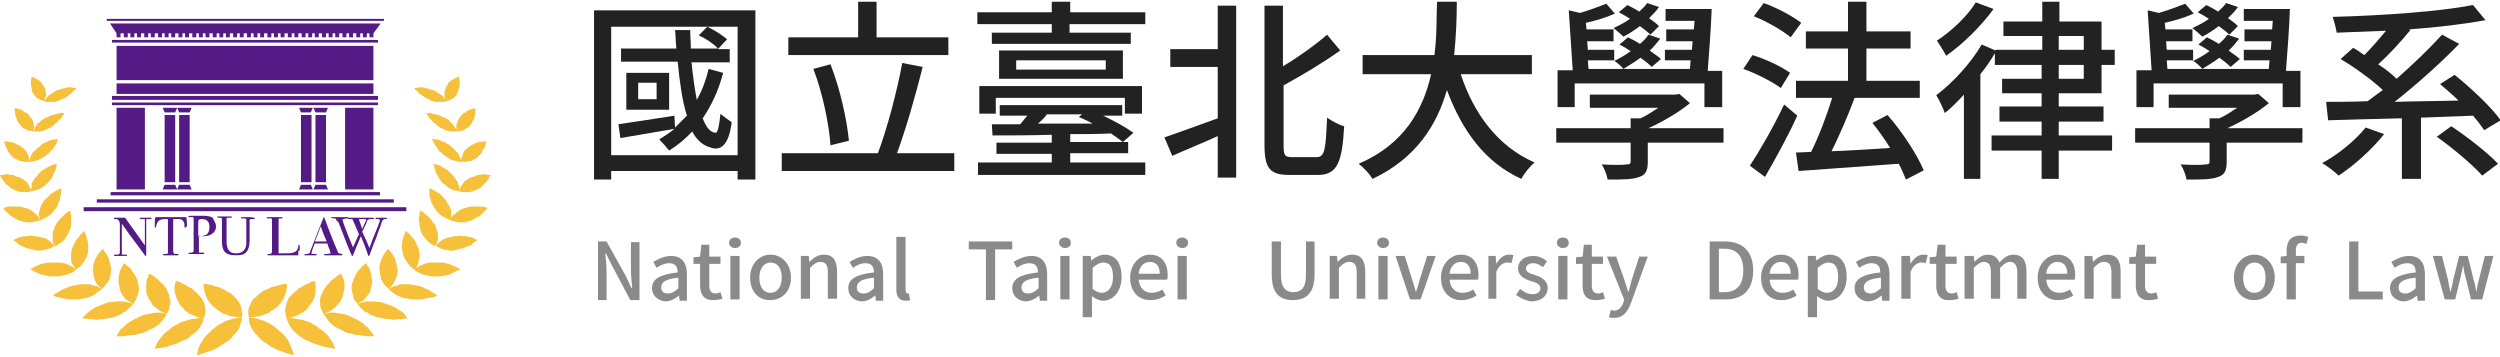 <svg width="350" height="50" viewBox="0 0 350 50" fill="none" xmlns="http://www.w3.org/2000/svg">
<g clip-path="url(#clip0_692_12884)">
<path d="M52.279 6.421H16.32V11.216H52.279V6.421Z" fill="#541A86"/>
<path d="M52.279 4.669H16.32L15.398 3.286H53.293L52.279 4.669Z" fill="#541A86"/>
<path d="M52.279 11.677H16.32V13.152H52.279V11.677Z" fill="#541A86"/>
<path d="M53.754 2.641H14.937V2.918H53.754V2.641Z" fill="#541A86"/>
<path d="M52.924 5.591H15.674V5.96H52.924V5.591Z" fill="#541A86"/>
<path d="M52.924 13.429H15.674V13.982H52.924V13.429Z" fill="#541A86"/>
<path d="M52.924 14.351H15.674V14.719H52.924V14.351Z" fill="#541A86"/>
<path d="M20.285 15.088H16.32V26.521H20.285V15.088Z" fill="#541A86"/>
<path d="M52.279 15.088H48.314V26.521H52.279V15.088Z" fill="#541A86"/>
<path d="M53.201 26.89H15.49V27.351H53.201V26.89Z" fill="#541A86"/>
<path d="M55.137 27.904H13.554V28.365H55.137V27.904Z" fill="#541A86"/>
<path d="M56.889 29.011H11.71V29.564H56.889V29.011Z" fill="#541A86"/>
<path d="M43.612 16.102H42.136V25.507H43.612V16.102Z" fill="#541A86"/>
<path d="M45.64 16.102H44.165V25.507H45.64V16.102Z" fill="#541A86"/>
<path d="M45.64 15.734H44.165L43.888 15.088H45.917L45.64 15.734Z" fill="#541A86"/>
<path d="M43.52 15.734H42.136L41.86 15.088H43.796L43.52 15.734Z" fill="#541A86"/>
<path d="M42.136 25.876H43.52L43.796 26.521H41.86L42.136 25.876Z" fill="#541A86"/>
<path d="M44.165 25.876H45.64L45.917 26.521H43.888L44.165 25.876Z" fill="#541A86"/>
<path d="M24.526 16.102H23.05V25.507H24.526V16.102Z" fill="#541A86"/>
<path d="M26.554 16.102H25.079V25.507H26.554V16.102Z" fill="#541A86"/>
<path d="M26.554 15.734H25.079L24.802 15.088H26.831L26.554 15.734Z" fill="#541A86"/>
<path d="M24.526 15.734H23.05L22.774 15.088H24.802L24.526 15.734Z" fill="#541A86"/>
<path d="M23.05 25.876H24.526L24.802 26.521H22.774L23.05 25.876Z" fill="#541A86"/>
<path d="M25.079 25.876H26.554L26.831 26.521H24.802L25.079 25.876Z" fill="#541A86"/>
<path d="M16.873 4.208H16.32V5.223H16.873V4.208Z" fill="#541A86"/>
<path d="M52.279 4.208H51.726V5.223H52.279V4.208Z" fill="#541A86"/>
<path d="M46.562 4.208H46.009V5.223H46.562V4.208Z" fill="#541A86"/>
<path d="M44.626 4.208H44.073V5.223H44.626V4.208Z" fill="#541A86"/>
<path d="M42.782 4.208H42.229V5.223H42.782V4.208Z" fill="#541A86"/>
<path d="M40.846 4.208H40.292V5.223H40.846V4.208Z" fill="#541A86"/>
<path d="M38.909 4.208H38.356V5.223H38.909V4.208Z" fill="#541A86"/>
<path d="M36.973 4.208H36.42V5.223H36.973V4.208Z" fill="#541A86"/>
<path d="M35.129 4.208H34.576V5.223H35.129V4.208Z" fill="#541A86"/>
<path d="M50.435 4.208H49.882V5.223H50.435V4.208Z" fill="#541A86"/>
<path d="M51.357 4.208H50.803V5.223H51.357V4.208Z" fill="#541A86"/>
<path d="M49.42 4.208H48.867V5.223H49.42V4.208Z" fill="#541A86"/>
<path d="M48.498 4.208H47.945V5.223H48.498V4.208Z" fill="#541A86"/>
<path d="M47.484 4.208H46.931V5.223H47.484V4.208Z" fill="#541A86"/>
<path d="M45.64 4.208H45.087V5.223H45.64V4.208Z" fill="#541A86"/>
<path d="M43.704 4.208H43.151V5.223H43.704V4.208Z" fill="#541A86"/>
<path d="M41.768 4.208H41.214V5.223H41.768V4.208Z" fill="#541A86"/>
<path d="M39.831 4.208H39.278V5.223H39.831V4.208Z" fill="#541A86"/>
<path d="M37.987 4.208H37.434V5.223H37.987V4.208Z" fill="#541A86"/>
<path d="M36.051 4.208H35.498V5.223H36.051V4.208Z" fill="#541A86"/>
<path d="M34.115 4.208H33.562V5.223H34.115V4.208Z" fill="#541A86"/>
<path d="M33.193 4.208H32.64V5.223H33.193V4.208Z" fill="#541A86"/>
<path d="M32.179 4.208H31.625V5.223H32.179V4.208Z" fill="#541A86"/>
<path d="M31.257 4.208H30.703V5.223H31.257V4.208Z" fill="#541A86"/>
<path d="M30.334 4.208H29.781V5.223H30.334V4.208Z" fill="#541A86"/>
<path d="M29.32 4.208H28.767V5.223H29.32V4.208Z" fill="#541A86"/>
<path d="M28.398 4.208H27.845V5.223H28.398V4.208Z" fill="#541A86"/>
<path d="M27.476 4.208H26.923V5.223H27.476V4.208Z" fill="#541A86"/>
<path d="M26.462 4.208H25.909V5.223H26.462V4.208Z" fill="#541A86"/>
<path d="M25.54 4.208H24.987V5.223H25.54V4.208Z" fill="#541A86"/>
<path d="M24.526 4.208H23.973V5.223H24.526V4.208Z" fill="#541A86"/>
<path d="M23.604 4.208H23.05V5.223H23.604V4.208Z" fill="#541A86"/>
<path d="M22.682 4.208H22.129V5.223H22.682V4.208Z" fill="#541A86"/>
<path d="M21.668 4.208H21.114V5.223H21.668V4.208Z" fill="#541A86"/>
<path d="M20.746 4.208H20.192V5.223H20.746V4.208Z" fill="#541A86"/>
<path d="M19.731 4.208H19.178V5.223H19.731V4.208Z" fill="#541A86"/>
<path d="M18.809 4.208H18.256V5.223H18.809V4.208Z" fill="#541A86"/>
<path d="M17.887 4.208H17.334V5.223H17.887V4.208Z" fill="#541A86"/>
<path d="M21.206 30.578C21.206 30.67 21.114 30.67 21.022 30.67H20.838H20.653C20.561 30.67 20.469 30.67 20.469 30.67C20.469 30.67 20.469 30.763 20.469 30.947V35.281C20.469 35.557 20.469 35.742 20.469 35.742C20.469 35.742 20.469 35.834 20.377 35.834C20.377 35.834 20.284 35.834 20.284 35.742L19.27 34.358C18.625 33.529 17.887 32.514 17.057 31.316V35.557C17.057 35.649 17.057 35.649 17.15 35.649C17.242 35.649 17.426 35.649 17.703 35.649C17.795 35.649 17.795 35.649 17.795 35.742C17.795 35.834 17.703 35.834 17.611 35.834C17.518 35.834 17.426 35.834 17.15 35.834C17.057 35.834 16.965 35.834 16.873 35.834C16.873 35.834 16.873 35.834 16.689 35.834C16.596 35.834 16.412 35.834 16.227 35.834H16.135C16.043 35.834 15.951 35.834 15.951 35.742C15.951 35.649 16.043 35.649 16.135 35.649C16.412 35.649 16.689 35.649 16.689 35.557C16.781 35.557 16.781 35.373 16.781 35.188V31.5C16.781 31.131 16.689 30.855 16.504 30.763C16.504 30.67 16.32 30.67 16.135 30.67C15.951 30.67 15.951 30.67 15.951 30.578C15.951 30.578 15.951 30.486 16.043 30.486C16.135 30.486 16.32 30.486 16.504 30.486C16.689 30.486 16.781 30.486 16.781 30.486C16.781 30.486 16.873 30.486 16.965 30.486C17.15 30.486 17.334 30.486 17.518 30.486L20.284 34.358V31.039C20.284 30.855 20.284 30.763 20.284 30.763C20.284 30.763 20.284 30.67 20.192 30.67C20.192 30.67 20.008 30.67 19.823 30.67C19.639 30.67 19.547 30.67 19.547 30.578C19.547 30.486 19.639 30.486 19.731 30.486H20.008C20.1 30.486 20.192 30.486 20.284 30.486C20.377 30.486 20.377 30.486 20.469 30.486C20.469 30.486 20.561 30.486 20.653 30.486C20.745 30.486 20.838 30.486 20.93 30.486H21.206C21.206 30.486 21.206 30.486 21.206 30.578Z" fill="#541A86"/>
<path d="M26.001 31.777C26.001 31.869 26.001 31.869 25.909 31.869C25.817 31.869 25.817 31.777 25.817 31.685C25.817 31.593 25.817 31.5 25.817 31.408C25.817 31.224 25.724 31.039 25.632 30.947C25.54 30.763 25.356 30.67 25.079 30.67C24.895 30.67 24.802 30.67 24.71 30.67C24.433 30.67 24.341 30.67 24.249 30.67V35.188C24.249 35.373 24.341 35.465 24.433 35.557C24.526 35.557 24.618 35.557 24.895 35.557C24.987 35.557 24.987 35.557 24.987 35.649C24.987 35.649 24.987 35.742 24.895 35.742C24.802 35.742 24.802 35.742 24.802 35.742C24.433 35.742 24.249 35.742 24.065 35.742C23.88 35.742 23.696 35.742 23.604 35.742C23.419 35.742 23.235 35.742 22.958 35.742C22.866 35.742 22.774 35.742 22.774 35.649C22.774 35.649 22.866 35.557 23.143 35.557C23.327 35.557 23.419 35.557 23.512 35.465C23.512 35.465 23.512 35.281 23.512 35.188V30.67C22.958 30.67 22.682 30.67 22.497 30.763C22.128 30.855 21.944 31.224 21.852 31.685C21.852 31.869 21.76 31.869 21.76 31.869C21.668 31.869 21.668 31.777 21.668 31.685C21.668 31.593 21.668 31.593 21.668 31.5V31.316C21.668 31.131 21.668 30.763 21.76 30.394H22.128H23.788C23.973 30.394 24.249 30.394 24.71 30.394H26.093C26.093 30.67 26.185 31.131 26.185 31.685C26.001 31.777 26.001 31.777 26.001 31.777Z" fill="#541A86"/>
<path d="M30.242 31.685C30.242 32.146 30.058 32.514 29.597 32.791C29.32 32.975 28.951 33.068 28.491 33.068C28.306 33.068 28.122 33.068 27.845 32.975V35.096C27.845 35.188 27.845 35.281 27.845 35.281C27.845 35.373 27.937 35.373 28.029 35.373C28.214 35.373 28.306 35.373 28.491 35.373C28.583 35.373 28.583 35.373 28.583 35.465C28.583 35.557 28.583 35.557 28.491 35.557H28.398C28.122 35.557 27.569 35.557 26.739 35.557H26.646C26.462 35.557 26.37 35.557 26.37 35.465C26.37 35.465 26.462 35.373 26.554 35.373C26.831 35.373 26.923 35.373 27.015 35.281C27.108 35.281 27.108 35.188 27.108 35.096V30.67C27.108 30.486 27.108 30.394 26.923 30.394C26.831 30.394 26.739 30.394 26.646 30.394H26.554C26.554 30.394 26.554 30.394 26.462 30.394C26.37 30.394 26.37 30.394 26.37 30.302C26.37 30.302 26.462 30.209 26.554 30.209H28.398C29.044 30.209 29.505 30.302 29.781 30.486C30.058 31.039 30.242 31.316 30.242 31.685ZM29.32 31.777C29.32 31.039 28.951 30.67 28.306 30.67C28.122 30.67 27.937 30.67 27.845 30.763C27.845 30.763 27.753 30.855 27.753 31.039V33.068C27.753 33.068 27.845 33.068 27.937 33.068C28.306 33.068 28.583 32.975 28.859 32.883C29.228 32.607 29.32 32.238 29.32 31.777Z" fill="#541A86"/>
<path d="M35.682 30.578C35.682 30.578 35.682 30.67 35.498 30.67C35.498 30.67 35.406 30.67 35.313 30.67H35.221C35.129 30.67 35.037 30.67 34.945 30.763C34.945 30.763 34.945 30.855 34.945 30.947V33.713C34.945 34.451 34.76 35.004 34.484 35.281C34.207 35.649 33.746 35.742 33.008 35.742C32.179 35.742 31.625 35.557 31.349 35.096C31.164 34.819 31.072 34.358 31.072 33.713V30.67C31.072 30.578 30.98 30.486 30.888 30.486C30.888 30.486 30.796 30.486 30.611 30.486C30.519 30.486 30.427 30.486 30.427 30.394C30.427 30.302 30.427 30.302 30.519 30.302H30.703C30.703 30.302 30.796 30.302 30.888 30.302C30.98 30.302 31.072 30.302 31.164 30.302H32.271H32.363C32.455 30.302 32.455 30.302 32.455 30.394C32.455 30.394 32.455 30.486 32.363 30.486C32.363 30.486 32.179 30.486 31.994 30.486C31.902 30.486 31.902 30.486 31.81 30.486C31.718 30.486 31.718 30.578 31.718 30.578C31.718 30.578 31.718 30.763 31.718 31.039V33.713C31.718 34.358 31.81 34.819 32.086 35.096C32.271 35.373 32.64 35.465 33.101 35.465C33.93 35.465 34.392 35.004 34.484 34.174C34.484 34.082 34.484 33.529 34.484 32.514V32.053V31.593V31.039C34.484 30.947 34.484 30.947 34.484 30.855C34.484 30.763 34.484 30.763 34.484 30.763C34.484 30.67 34.392 30.578 34.299 30.578C34.299 30.578 34.115 30.578 33.93 30.578C33.838 30.578 33.746 30.578 33.746 30.486C33.746 30.394 33.746 30.394 33.838 30.394H33.93C34.023 30.394 34.207 30.394 34.668 30.394C34.76 30.394 34.76 30.394 34.852 30.394C34.945 30.394 34.945 30.394 35.037 30.394H35.129C35.59 30.486 35.682 30.486 35.682 30.578Z" fill="#541A86"/>
<path d="M41.768 35.096C41.768 35.188 41.768 35.465 41.768 35.742H41.676C41.676 35.742 41.583 35.742 41.399 35.742C41.307 35.742 41.122 35.742 40.938 35.742H37.526C37.434 35.742 37.434 35.742 37.434 35.649C37.434 35.649 37.526 35.557 37.619 35.557C37.803 35.557 37.987 35.557 37.987 35.465C37.987 35.465 38.08 35.373 38.08 35.188V30.947C38.08 30.763 38.08 30.67 37.987 30.578C37.987 30.578 37.803 30.578 37.526 30.578C37.434 30.578 37.342 30.578 37.342 30.486C37.342 30.486 37.342 30.394 37.434 30.394H37.526C37.711 30.394 38.08 30.394 38.633 30.394C38.725 30.394 38.817 30.394 38.91 30.394C39.002 30.394 39.186 30.394 39.278 30.394H39.37C39.463 30.394 39.555 30.394 39.555 30.486V30.578C39.555 30.578 39.463 30.578 39.278 30.578C39.094 30.578 39.002 30.578 39.002 30.67C39.002 30.67 39.002 30.855 39.002 31.039V35.465C39.186 35.465 39.37 35.465 39.647 35.465C40.292 35.465 40.754 35.465 41.03 35.373C41.307 35.281 41.491 35.188 41.583 35.004C41.675 34.819 41.768 34.635 41.768 34.358C41.768 34.266 41.768 34.266 41.86 34.266C41.952 34.266 41.952 34.266 41.952 34.358V34.543C41.952 34.543 41.952 34.543 41.952 34.635V34.727V35.096H41.768Z" fill="#541A86"/>
<path d="M54.215 30.578C54.215 30.578 54.123 30.67 53.938 30.67C53.754 30.67 53.569 30.763 53.569 30.855C53.477 30.947 53.385 31.224 53.293 31.593C53.016 32.238 52.832 32.883 52.647 33.344C52.279 34.174 52.002 35.004 51.725 35.742C51.725 35.834 51.633 35.834 51.633 35.834C51.633 35.834 51.541 35.834 51.541 35.742C51.541 35.649 51.449 35.557 51.357 35.188C51.172 34.819 51.08 34.358 50.896 33.99C50.803 33.713 50.619 33.344 50.527 33.068C50.158 33.898 49.789 34.819 49.42 35.742C49.42 35.834 49.328 35.834 49.328 35.834C49.328 35.834 49.236 35.834 49.236 35.742C49.052 35.373 48.406 33.805 47.392 31.131C47.115 30.855 47.023 30.763 47.023 30.67C47.023 30.578 46.931 30.578 46.746 30.578C46.47 30.578 46.378 30.486 46.378 30.486C46.378 30.394 46.378 30.394 46.47 30.394H46.562C46.839 30.394 47.115 30.394 47.484 30.394C47.576 30.394 47.669 30.394 47.853 30.394C48.037 30.394 48.222 30.394 48.498 30.394H48.59C48.683 30.394 48.775 30.394 48.775 30.486C48.775 30.578 48.683 30.578 48.498 30.578C48.13 30.67 47.945 30.67 47.945 30.763C47.945 30.855 48.406 32.238 49.42 34.635C49.789 33.805 50.066 33.16 50.25 32.791L49.42 30.855C49.42 30.763 49.328 30.67 49.236 30.67C49.144 30.67 49.052 30.67 48.959 30.67C48.775 30.67 48.683 30.67 48.683 30.578C48.683 30.486 48.775 30.486 48.867 30.486C48.959 30.486 49.052 30.486 49.144 30.486C49.236 30.486 49.513 30.486 49.789 30.486H50.435H51.357C51.541 30.486 51.818 30.486 52.094 30.486H52.186C52.279 30.486 52.371 30.486 52.371 30.578C52.371 30.578 52.371 30.67 52.186 30.67H52.094C51.818 30.67 51.633 30.67 51.541 30.763C51.449 30.763 51.357 30.947 51.264 31.316C51.172 31.5 51.08 31.685 50.896 32.053C50.896 32.146 50.803 32.238 50.711 32.422C50.711 32.514 50.896 32.791 51.08 33.252C51.357 33.805 51.541 34.358 51.725 34.727C52.002 33.898 52.371 32.975 52.832 31.869C53.016 31.316 53.201 30.947 53.201 30.855C53.201 30.763 53.108 30.67 52.924 30.67C52.647 30.67 52.555 30.67 52.555 30.578C52.555 30.486 52.647 30.486 52.74 30.486C52.832 30.486 52.924 30.486 52.924 30.486C53.016 30.486 53.201 30.486 53.293 30.486H53.938C54.123 30.486 54.215 30.486 54.215 30.578C54.215 30.486 54.215 30.486 54.215 30.578ZM50.803 30.67H50.711H50.527C50.342 30.67 50.25 30.67 50.25 30.763C50.25 30.763 50.435 31.224 50.711 32.053C50.803 31.777 50.988 31.5 51.172 31.039C51.172 30.947 51.264 30.947 51.264 30.855V30.763C51.264 30.67 51.172 30.67 50.803 30.67Z" fill="#541A86"/>
<path d="M47.945 35.649C47.945 35.649 47.945 35.742 47.853 35.742C47.761 35.742 47.761 35.742 47.669 35.742H46.654H45.64H45.548C45.456 35.742 45.364 35.742 45.364 35.649C45.364 35.557 45.456 35.557 45.548 35.557C46.009 35.557 46.285 35.465 46.285 35.465C46.285 35.465 46.285 35.465 46.285 35.373L46.193 35.188V35.096C46.101 34.912 46.009 34.635 45.825 34.082H44.073C43.704 34.912 43.612 35.373 43.612 35.465C43.612 35.557 43.612 35.557 43.704 35.557C43.704 35.557 43.888 35.557 44.073 35.557C44.257 35.557 44.349 35.557 44.349 35.649C44.349 35.742 44.257 35.742 44.165 35.742C43.888 35.742 43.612 35.742 43.335 35.742C43.243 35.742 43.151 35.742 43.058 35.742C42.966 35.742 42.874 35.742 42.782 35.742H42.69C42.597 35.742 42.597 35.742 42.597 35.649C42.597 35.649 42.69 35.557 42.874 35.557C43.058 35.557 43.151 35.557 43.243 35.465C43.335 35.465 43.427 35.373 43.427 35.188C44.165 33.344 44.718 31.869 45.179 30.763C45.179 30.67 45.179 30.67 45.271 30.578V30.486C45.271 30.394 45.271 30.394 45.364 30.394C45.456 30.578 45.64 31.039 45.825 31.593C46.009 32.053 46.47 33.344 47.3 35.281C47.3 35.373 47.392 35.465 47.484 35.465C47.576 35.465 47.669 35.557 47.945 35.557C47.853 35.557 47.945 35.649 47.945 35.649ZM45.732 33.805C45.64 33.621 45.456 33.16 45.271 32.699L44.903 31.685C44.718 32.238 44.441 32.975 44.073 33.805H45.732Z" fill="#541A86"/>
<path d="M33.838 44.409H33.285L32.732 44.316L32.179 44.224L31.625 44.04L31.164 43.855L30.703 43.579L30.334 43.302L29.966 43.026L29.597 42.657L29.32 42.288L29.044 41.919L28.859 41.458L28.675 40.997L28.583 40.536L28.491 40.075V39.706L29.044 39.798L29.597 39.891L30.058 40.075L30.611 40.167L31.164 40.444L31.533 40.628L31.994 40.905L32.455 41.181L32.824 41.55L33.101 41.827L33.377 42.196L33.654 42.657L33.746 43.026L33.838 43.487L33.93 43.948L33.838 44.409Z" fill="#F6C03B"/>
<path d="M33.838 44.409L33.285 44.501L32.732 44.593L32.087 44.777L31.533 44.962L31.072 45.238L30.519 45.515L30.058 45.884L29.597 46.253L29.228 46.621L28.859 46.99L28.491 47.451L28.214 47.912L27.937 48.373L27.753 48.834L27.661 49.295L27.569 49.756L28.122 49.572L28.675 49.388L29.228 49.203L29.782 49.019L30.335 48.742L30.796 48.465L31.349 48.097L31.81 47.82L32.271 47.451L32.64 46.99L33.008 46.621L33.285 46.253L33.562 45.792L33.654 45.331L33.838 44.87V44.409Z" fill="#F6C03B"/>
<path d="M28.491 44.593L28.029 44.501L27.476 44.316L27.015 44.132L26.554 43.948L26.185 43.671L25.817 43.394L25.54 43.026L25.171 42.657L24.987 42.288L24.802 41.919L24.618 41.458L24.526 41.089L24.434 40.628V40.167L24.526 39.706L24.618 39.337L25.079 39.43L25.54 39.706L26.001 39.891L26.37 40.167L26.831 40.352L27.2 40.721L27.569 40.997L27.845 41.366L28.122 41.642L28.398 42.011L28.583 42.472L28.675 42.841L28.767 43.21V43.671L28.675 44.132L28.491 44.593Z" fill="#F6C03B"/>
<path d="M28.491 44.593L27.937 44.501L27.476 44.593L26.831 44.685L26.37 44.777L25.817 44.962L25.263 45.146L24.802 45.423L24.249 45.699L23.788 46.068L23.419 46.345L22.958 46.714L22.682 47.083L22.313 47.544L22.036 47.912L21.852 48.373L21.668 48.834L22.221 48.742L22.774 48.65L23.327 48.558L23.88 48.373L24.433 48.189L24.987 48.005L25.448 47.728L26.001 47.544L26.462 47.267L26.831 46.898L27.292 46.621L27.661 46.253L27.937 45.884L28.214 45.423L28.398 45.054L28.491 44.593Z" fill="#F6C03B"/>
<path d="M23.327 43.948L22.866 43.763L22.497 43.579L22.129 43.302L21.76 43.026L21.391 42.749L21.207 42.38L20.93 42.011L20.746 41.642L20.561 41.274L20.469 40.813V40.444V39.983V39.614L20.561 39.153L20.746 38.784L20.838 38.323L21.299 38.508L21.668 38.784L22.036 39.061L22.313 39.337L22.682 39.706L22.959 39.983L23.235 40.352L23.419 40.721L23.604 41.089L23.696 41.458L23.788 41.919L23.881 42.288L23.788 42.657L23.696 43.118L23.604 43.487L23.327 43.948Z" fill="#F6C03B"/>
<path d="M23.327 43.948L22.866 43.855L22.405 43.763H21.852L21.299 43.855L20.838 43.948L20.285 44.04L19.731 44.224L19.27 44.501L18.809 44.685L18.348 44.962L17.887 45.238L17.518 45.607L17.15 45.884L16.781 46.253L16.504 46.714L16.32 47.083H16.781H17.334L17.887 46.99L18.348 46.898H18.901L19.455 46.714L19.916 46.621L20.469 46.437L20.93 46.16L21.391 45.976L21.852 45.699L22.221 45.423L22.59 45.054L22.866 44.685L23.143 44.316L23.327 43.948Z" fill="#F6C03B"/>
<path d="M18.625 42.565L18.256 42.288L17.887 42.103L17.518 41.827L17.242 41.458L17.057 41.181L16.873 40.813L16.781 40.444L16.689 39.983L16.596 39.614V39.153V38.784L16.689 38.415L16.781 37.954L16.965 37.586L17.15 37.217L17.426 36.848L17.703 37.125L18.072 37.401L18.348 37.678L18.533 38.047L18.809 38.323L18.994 38.692L19.178 39.061L19.27 39.43L19.363 39.798L19.455 40.26V40.628L19.363 40.997L19.27 41.366L19.086 41.827L18.901 42.196L18.625 42.565Z" fill="#F6C03B"/>
<path d="M18.625 42.565L18.164 42.38L17.703 42.288L17.242 42.196H16.781H16.228L15.767 42.288H15.306L14.752 42.472L14.291 42.657L13.83 42.841L13.369 43.026L12.908 43.302L12.54 43.579L12.171 43.855L11.802 44.224L11.525 44.593H11.986L12.447 44.685H13.001L13.462 44.777L13.923 44.685H14.476L14.937 44.593L15.49 44.501L15.951 44.409L16.412 44.224L16.873 44.04L17.242 43.763L17.611 43.579L17.98 43.21L18.348 42.933L18.625 42.565Z" fill="#F6C03B"/>
<path d="M14.291 40.444L13.646 39.891L13.277 39.245L13.093 38.508L13.001 37.77L13.093 36.94L13.369 36.203L13.83 35.465L14.383 34.819L14.845 35.465L15.213 36.11L15.398 36.848L15.582 37.586L15.49 38.415L15.306 39.153L14.845 39.798L14.291 40.444Z" fill="#F6C03B"/>
<path d="M14.291 40.444L13.923 40.26L13.554 40.075L13.093 39.983L12.632 39.798H12.263H11.71H11.249L10.788 39.891L10.327 39.983L9.866 40.075L9.405 40.26L8.944 40.444L8.575 40.628L8.114 40.905L7.745 41.089L7.469 41.366L7.837 41.55L8.298 41.642L8.667 41.735L9.128 41.827L9.589 41.919H10.05H10.511H11.064L11.525 41.827L11.894 41.735L12.355 41.642L12.816 41.458L13.185 41.274L13.554 40.997L13.923 40.721L14.291 40.444Z" fill="#F6C03B"/>
<path d="M10.603 37.77L10.419 37.493L10.234 37.125L10.05 36.848L9.958 36.479V36.11V35.742V35.373L10.05 35.004L10.142 34.635L10.327 34.266L10.511 33.898L10.695 33.529L10.972 33.252L11.249 32.883L11.525 32.607L11.802 32.33L12.078 33.068L12.263 33.713L12.355 34.451V35.188L12.171 35.926L11.802 36.571L11.341 37.217L10.603 37.77Z" fill="#F6C03B"/>
<path d="M10.603 37.77L10.327 37.493L10.05 37.309L9.681 37.125L9.312 36.94L8.944 36.848L8.483 36.756H8.022H7.56H7.192H6.731L6.27 36.848L5.809 36.94L5.348 37.125L4.979 37.309L4.61 37.493L4.241 37.678L4.518 37.862L4.887 38.047L5.255 38.231L5.716 38.415L6.085 38.508L6.546 38.6L6.915 38.692H7.376H7.837H8.206L8.667 38.6L9.128 38.508L9.497 38.415L9.866 38.231L10.327 38.047L10.603 37.77Z" fill="#F6C03B"/>
<path d="M7.653 34.451L7.561 34.174L7.376 33.805V33.529V33.16V32.791V32.422L7.561 32.146L7.653 31.777L7.837 31.408L8.022 31.131L8.298 30.763L8.575 30.486L8.851 30.209L9.128 29.933L9.497 29.656L9.866 29.472V29.841L9.958 30.117V30.486V30.855V31.224V31.593L9.866 31.961L9.681 32.33L9.589 32.607L9.405 32.975L9.22 33.252L9.036 33.529L8.759 33.805L8.39 34.082L8.114 34.266L7.653 34.451Z" fill="#F6C03B"/>
<path d="M7.653 34.451L7.468 34.174L7.192 33.99L6.915 33.713L6.639 33.529L6.27 33.344L5.901 33.252L5.532 33.16L5.071 33.068H4.702L4.241 32.975L3.78 33.068H3.411L2.95 33.16L2.582 33.252L2.213 33.437L1.844 33.621L2.121 33.805L2.397 33.99L2.674 34.266L3.043 34.451L3.319 34.543L3.688 34.727L4.057 34.819L4.518 34.912L4.887 35.004L5.255 35.096H5.716L6.085 35.004L6.454 34.912L6.915 34.819L7.284 34.635L7.653 34.451Z" fill="#F6C03B"/>
<path d="M5.624 30.855L5.532 30.486L5.44 30.209V29.841L5.532 29.472L5.624 29.195L5.717 28.826L5.901 28.55L6.085 28.181L6.362 27.904L6.639 27.628L6.915 27.351L7.192 27.075L7.561 26.89L7.837 26.706L8.206 26.521L8.575 26.337V26.706V26.982L8.483 27.351L8.39 27.72V27.997L8.206 28.365L8.114 28.642L7.929 29.011L7.745 29.287L7.468 29.564L7.284 29.841L7.007 30.117L6.639 30.302L6.362 30.486L5.993 30.67L5.624 30.855Z" fill="#F6C03B"/>
<path d="M5.624 30.855L5.44 30.486L5.255 30.209L5.071 30.025L4.794 29.748L4.518 29.564L4.241 29.38L3.872 29.195L3.504 29.103L3.135 29.011L2.766 28.919H2.397H1.936H1.567H1.199L0.83 29.011L0.461 29.103L0.645 29.38L0.83 29.656L1.106 29.841L1.383 30.117L1.66 30.302L1.936 30.486L2.305 30.67L2.582 30.855L2.95 30.947L3.319 31.039L3.688 31.131H4.057H4.426L4.794 31.039L5.163 30.947L5.624 30.855Z" fill="#F6C03B"/>
<path d="M4.333 26.798V26.521L4.426 26.152V25.876L4.518 25.507L4.702 25.23L4.887 24.954L5.163 24.677L5.348 24.401L5.624 24.124L5.901 23.848L6.27 23.663L6.546 23.479L6.915 23.294L7.284 23.11L7.561 23.018L7.929 22.925V23.202L7.837 23.571L7.745 23.848L7.561 24.216L7.468 24.493L7.284 24.862L7.1 25.138L6.823 25.415L6.639 25.692L6.362 25.876L6.085 26.152L5.717 26.337L5.44 26.521L5.071 26.613L4.702 26.706L4.333 26.798Z" fill="#F6C03B"/>
<path d="M4.334 26.798V26.521L4.149 26.245L4.057 25.968L3.873 25.692L3.688 25.415L3.411 25.23L3.135 25.046L2.858 24.862L2.489 24.77L2.121 24.677L1.844 24.493H1.475L1.106 24.401H0.738L0.369 24.493H0L0.092 24.77L0.277 25.046L0.461 25.323L0.645 25.507L0.83 25.784L1.106 25.968L1.383 26.245L1.66 26.429L1.936 26.521L2.213 26.706L2.582 26.798L2.95 26.89H3.227H3.596H3.965L4.334 26.798Z" fill="#F6C03B"/>
<path d="M4.057 22.649L4.149 22.372L4.241 22.096L4.333 21.819L4.518 21.45L4.702 21.266L4.979 20.989L5.256 20.713L5.532 20.528L5.809 20.252L6.085 20.067L6.454 19.883L6.731 19.791L7.1 19.606L7.468 19.514H7.837L8.114 19.422L8.022 19.698L7.929 20.067L7.745 20.344L7.561 20.62L7.376 20.897L7.1 21.174L6.915 21.358L6.639 21.635L6.362 21.819L6.085 22.003L5.717 22.188L5.44 22.372L5.163 22.464L4.795 22.557L4.426 22.649H4.057Z" fill="#F6C03B"/>
<path d="M4.057 22.649V22.372V22.096L3.965 21.819L3.873 21.542L3.688 21.266L3.504 20.989L3.319 20.805L3.043 20.62L2.858 20.436L2.489 20.252L2.213 20.159L1.936 19.975L1.567 19.883H1.291L0.922 19.791H0.553L0.645 20.067L0.738 20.344L0.83 20.62L1.014 20.897L1.106 21.174L1.291 21.45L1.475 21.635L1.66 21.911L1.936 22.096L2.213 22.28L2.489 22.372L2.766 22.557H3.043L3.319 22.649H3.688H4.057Z" fill="#F6C03B"/>
<path d="M4.702 18.407L4.795 18.131L4.887 17.854L5.071 17.578L5.256 17.301L5.532 17.117L5.809 16.84L6.085 16.656L6.362 16.471L6.731 16.379L7.007 16.195L7.376 16.102L7.745 16.01L8.022 15.918L8.39 15.826H8.667H9.036L8.851 16.102L8.667 16.379L8.483 16.656L8.206 16.84L8.022 17.117L7.745 17.301L7.468 17.578L7.192 17.762L6.915 17.947L6.639 18.039L6.27 18.223L5.993 18.315L5.624 18.407H5.348H4.979H4.702Z" fill="#F6C03B"/>
<path d="M4.702 18.407V18.131L4.795 17.762L4.702 17.485V17.209L4.61 17.024L4.518 16.748L4.334 16.471L4.149 16.287L3.965 16.01L3.78 15.826L3.504 15.734L3.227 15.549L2.951 15.365L2.674 15.273L2.397 15.181H2.029V15.457L2.121 15.734V16.01L2.213 16.287L2.305 16.564L2.397 16.84L2.49 17.024L2.674 17.301L2.858 17.485L3.043 17.762L3.227 17.947L3.504 18.039L3.78 18.223L4.057 18.315H4.334L4.702 18.407Z" fill="#F6C03B"/>
<path d="M6.177 14.166L6.362 13.89L6.546 13.705L6.731 13.429L7.007 13.244L7.284 13.06L7.561 12.875L7.837 12.691L8.114 12.599L8.483 12.507L8.759 12.414L9.128 12.322L9.405 12.23H9.773H10.05L10.327 12.322H10.695L10.511 12.599L10.234 12.783L9.958 13.06L9.773 13.244L9.497 13.429L9.22 13.613L8.944 13.797L8.575 13.89L8.298 14.074L8.022 14.166L7.653 14.258H7.376H7.1H6.823H6.454L6.177 14.166Z" fill="#F6C03B"/>
<path d="M6.178 14.166L6.27 13.89L6.362 13.613L6.454 13.336V13.06L6.362 12.783V12.599L6.27 12.322L6.085 12.046L5.993 11.861L5.809 11.585L5.624 11.4L5.44 11.216L5.163 11.124L4.979 10.939L4.702 10.847L4.426 10.755L4.333 11.308V11.861L4.426 12.322L4.518 12.875L4.795 13.336L5.163 13.705L5.624 13.982L6.178 14.166Z" fill="#F6C03B"/>
<path d="M34.852 44.409H35.406L35.959 44.316L36.512 44.224L36.973 44.04L37.526 43.855L37.895 43.579L38.356 43.302L38.725 43.026L39.094 42.657L39.37 42.288L39.647 41.919L39.831 41.458L40.016 40.997L40.108 40.536L40.2 40.075L40.108 39.706L39.647 39.798L39.094 39.891L38.541 40.075L38.08 40.167L37.526 40.444L37.065 40.628L36.604 40.905L36.236 41.181L35.867 41.55L35.498 41.827L35.221 42.196L35.037 42.657L34.852 43.026L34.76 43.487V43.948L34.852 44.409Z" fill="#F6C03B"/>
<path d="M34.852 44.409L35.406 44.501L35.959 44.593L36.512 44.777L37.065 44.962L37.619 45.238L38.08 45.515L38.633 45.884L39.002 46.253L39.463 46.621L39.831 46.99L40.2 47.451L40.477 47.912L40.661 48.373L40.846 48.834L41.03 49.295L41.122 49.756L40.569 49.572L39.924 49.388L39.463 49.203L38.909 49.019L38.356 48.742L37.803 48.465L37.342 48.097L36.881 47.82L36.42 47.451L36.051 46.99L35.682 46.621L35.406 46.253L35.129 45.792L34.945 45.331L34.852 44.87V44.409Z" fill="#F6C03B"/>
<path d="M40.108 44.593L40.661 44.501L41.122 44.316L41.675 44.132L42.044 43.948L42.505 43.671L42.874 43.394L43.151 43.026L43.427 42.657L43.704 42.288L43.888 41.919L44.073 41.458L44.165 41.089V40.628V40.167V39.706L44.073 39.337L43.612 39.43L43.151 39.706L42.69 39.891L42.229 40.167L41.86 40.352L41.491 40.721L41.122 40.997L40.753 41.366L40.477 41.642L40.292 42.011L40.108 42.472L40.016 42.841L39.924 43.21V43.671L40.016 44.132L40.108 44.593Z" fill="#F6C03B"/>
<path d="M40.108 44.593L40.661 44.501L41.214 44.593L41.768 44.685L42.321 44.777L42.874 44.962L43.427 45.146L43.888 45.423L44.349 45.699L44.81 46.068L45.271 46.345L45.64 46.714L46.009 47.083L46.285 47.544L46.562 47.912L46.746 48.373L46.931 48.834L46.378 48.742L45.917 48.65L45.363 48.558L44.81 48.373L44.257 48.189L43.704 48.005L43.151 47.728L42.69 47.544L42.229 47.267L41.768 46.898L41.399 46.621L41.03 46.253L40.753 45.884L40.477 45.423L40.292 45.054L40.108 44.593Z" fill="#F6C03B"/>
<path d="M45.271 43.948L45.732 43.763L46.193 43.579L46.562 43.302L46.931 43.026L47.208 42.749L47.484 42.38L47.761 42.011L47.945 41.642L48.037 41.274L48.13 40.813L48.222 40.444V39.983V39.614L48.13 39.153L47.945 38.784L47.761 38.323L47.392 38.508L47.023 38.784L46.654 39.061L46.285 39.337L46.009 39.706L45.732 39.983L45.456 40.352L45.271 40.721L45.087 41.089L44.903 41.458L44.81 41.919V42.288V42.657L44.903 43.118L45.087 43.487L45.271 43.948Z" fill="#F6C03B"/>
<path d="M45.271 43.948L45.825 43.855L46.285 43.763H46.839L47.3 43.855L47.853 43.948L48.406 44.04L48.867 44.224L49.42 44.501L49.881 44.685L50.342 44.962L50.803 45.238L51.172 45.607L51.541 45.884L51.818 46.253L52.186 46.714L52.371 47.083H51.818H51.357L50.803 46.99L50.25 46.898H49.789L49.236 46.714L48.683 46.621L48.222 46.437L47.761 46.16L47.3 45.976L46.839 45.699L46.47 45.423L46.101 45.054L45.825 44.685L45.548 44.316L45.271 43.948Z" fill="#F6C03B"/>
<path d="M50.066 42.565L50.435 42.288L50.803 42.103L51.08 41.827L51.357 41.458L51.633 41.181L51.818 40.813L51.91 40.444L52.002 39.983L52.094 39.614V39.153L52.002 38.784V38.415L51.818 37.954L51.725 37.586L51.449 37.217L51.264 36.848L50.896 37.125L50.619 37.401L50.343 37.678L50.066 38.047L49.882 38.323L49.697 38.692L49.513 39.061L49.42 39.43L49.236 39.798V40.26V40.628L49.328 40.997L49.42 41.366L49.513 41.827L49.789 42.196L50.066 42.565Z" fill="#F6C03B"/>
<path d="M50.066 42.565L50.527 42.38L50.896 42.288L51.449 42.196H51.91H52.371L52.924 42.288H53.385L53.846 42.472L54.399 42.657L54.86 42.841L55.322 43.026L55.69 43.302L56.151 43.579L56.52 43.855L56.797 44.224L57.073 44.593H56.612L56.151 44.685H55.69L55.229 44.777L54.676 44.685H54.215L53.662 44.593L53.201 44.501L52.74 44.409L52.279 44.224L51.818 44.04L51.449 43.763L50.988 43.579L50.619 43.21L50.343 42.933L50.066 42.565Z" fill="#F6C03B"/>
<path d="M54.4 40.444L54.953 39.891L55.322 39.245L55.598 38.508L55.69 37.77L55.506 36.94L55.322 36.203L54.861 35.465L54.307 34.819L53.846 35.465L53.477 36.11L53.201 36.848L53.109 37.586L53.201 38.415L53.385 39.153L53.754 39.798L54.4 40.444Z" fill="#F6C03B"/>
<path d="M54.399 40.444L54.768 40.26L55.137 40.075L55.598 39.983L55.967 39.798H56.428H56.889H57.35L57.811 39.891L58.364 39.983L58.825 40.075L59.286 40.26L59.655 40.444L60.116 40.628L60.485 40.905L60.854 41.089L61.222 41.366L60.854 41.55L60.393 41.642L59.932 41.735L59.471 41.827L59.01 41.919H58.548H58.087H57.627L57.166 41.827L56.705 41.735L56.243 41.642L55.875 41.458L55.414 41.274L55.045 40.997L54.676 40.721L54.399 40.444Z" fill="#F6C03B"/>
<path d="M57.995 37.77L58.272 37.493L58.456 37.125L58.548 36.848L58.641 36.479L58.733 36.11V35.742V35.373L58.641 35.004L58.548 34.635L58.364 34.266L58.18 33.898L57.995 33.529L57.719 33.252L57.442 32.883L57.165 32.607L56.797 32.33L56.52 33.068L56.336 33.713L56.243 34.451L56.336 35.188L56.52 35.926L56.889 36.571L57.35 37.217L57.995 37.77Z" fill="#F6C03B"/>
<path d="M57.995 37.77L58.272 37.493L58.641 37.309L59.01 37.125L59.378 36.94L59.747 36.848L60.208 36.756H60.577H61.038H61.499H61.96L62.421 36.848L62.882 36.94L63.251 37.125L63.712 37.309L64.081 37.493L64.45 37.678L64.081 37.862L63.712 38.047L63.343 38.231L62.974 38.415L62.605 38.508L62.145 38.6L61.684 38.692H61.315H60.854H60.393L60.024 38.6L59.563 38.508L59.194 38.415L58.733 38.231L58.364 38.047L57.995 37.77Z" fill="#F6C03B"/>
<path d="M60.946 34.451L61.13 34.174L61.222 33.805L61.315 33.529V33.16V32.791L61.222 32.422L61.13 32.146L61.038 31.777L60.853 31.408L60.577 31.131L60.392 30.763L60.116 30.486L59.839 30.209L59.47 29.933L59.194 29.656L58.825 29.472L58.733 29.841V30.117L58.641 30.486V30.855L58.733 31.224V31.593L58.825 31.961L58.917 32.33L59.009 32.607L59.194 32.975L59.47 33.252L59.655 33.529L59.931 33.805L60.208 34.082L60.577 34.266L60.946 34.451Z" fill="#F6C03B"/>
<path d="M61.038 34.451L61.222 34.174L61.407 33.99L61.776 33.713L62.052 33.529L62.421 33.344L62.79 33.252L63.158 33.16L63.527 33.068H63.988L64.449 32.975L64.818 33.068H65.279L65.648 33.16L66.109 33.252L66.478 33.437L66.847 33.621L66.57 33.805L66.293 33.99L66.017 34.266L65.648 34.451L65.279 34.543L64.91 34.727L64.541 34.819L64.173 34.912L63.804 35.004L63.343 35.096H62.974L62.605 35.004L62.144 34.912L61.776 34.819L61.407 34.635L61.038 34.451Z" fill="#F6C03B"/>
<path d="M63.066 30.855L63.159 30.486V30.209V29.841V29.472L63.066 29.195L62.882 28.826L62.698 28.55L62.513 28.181L62.329 27.904L62.052 27.628L61.776 27.351L61.499 27.075L61.13 26.89L60.854 26.706L60.485 26.521L60.116 26.337V26.706V26.982V27.351L60.208 27.72L60.3 27.997L60.393 28.365L60.577 28.642L60.761 29.011L60.946 29.287L61.13 29.564L61.407 29.841L61.683 30.117L61.96 30.302L62.329 30.486L62.698 30.67L63.066 30.855Z" fill="#F6C03B"/>
<path d="M63.066 30.855L63.159 30.486L63.343 30.209L63.62 30.025L63.896 29.748L64.173 29.564L64.449 29.38L64.818 29.195L65.187 29.103L65.464 29.011L65.925 28.919H66.293H66.662H67.031H67.492L67.861 29.011L68.23 29.103L68.045 29.38L67.769 29.656L67.584 29.841L67.308 30.117L67.031 30.302L66.662 30.486L66.386 30.67L66.017 30.855L65.74 30.947L65.371 31.039L65.003 31.131H64.634H64.173L63.804 31.039L63.435 30.947L63.066 30.855Z" fill="#F6C03B"/>
<path d="M64.265 26.798L64.357 26.521L64.265 26.152L64.173 25.876L64.081 25.507L63.896 25.23L63.712 24.954L63.528 24.677L63.251 24.401L62.974 24.124L62.698 23.848L62.421 23.663L62.052 23.479L61.776 23.294L61.407 23.11L61.038 23.018L60.669 22.925L60.761 23.202L60.854 23.571L60.946 23.848L61.038 24.216L61.222 24.493L61.407 24.862L61.591 25.138L61.776 25.415L62.052 25.692L62.329 25.876L62.605 26.152L62.882 26.337L63.251 26.521L63.528 26.613L63.896 26.706L64.265 26.798Z" fill="#F6C03B"/>
<path d="M64.265 26.798L64.357 26.521L64.45 26.245L64.634 25.968L64.818 25.692L65.003 25.415L65.279 25.23L65.556 25.046L65.833 24.862L66.201 24.77L66.478 24.677L66.847 24.493H67.216L67.584 24.401H67.953L68.322 24.493H68.691L68.506 24.77L68.414 25.046L68.23 25.323L68.045 25.507L67.769 25.784L67.584 25.968L67.308 26.245L67.031 26.429L66.755 26.521L66.386 26.706L66.109 26.798L65.74 26.89H65.372H65.095H64.726L64.265 26.798Z" fill="#F6C03B"/>
<path d="M64.541 22.649V22.372L64.449 22.096L64.265 21.819L64.173 21.45L63.896 21.266L63.712 20.989L63.435 20.713L63.158 20.528L62.882 20.252L62.513 20.067L62.236 19.883L61.868 19.791L61.499 19.606L61.222 19.514H60.853L60.485 19.422L60.577 19.698L60.761 20.067L60.946 20.344L61.13 20.62L61.314 20.897L61.499 21.174L61.776 21.358L62.052 21.635L62.329 21.819L62.605 22.003L62.882 22.188L63.158 22.372L63.527 22.464L63.896 22.557L64.173 22.649H64.541Z" fill="#F6C03B"/>
<path d="M64.541 22.649V22.372L64.634 22.096L64.726 21.819L64.818 21.542L64.91 21.266L65.095 20.989L65.371 20.805L65.556 20.62L65.832 20.436L66.109 20.252L66.386 20.159L66.754 19.975L67.031 19.883H67.4L67.769 19.791H68.045V20.067L67.953 20.344L67.861 20.62L67.676 20.897L67.492 21.174L67.4 21.45L67.215 21.635L66.939 21.911L66.754 22.096L66.478 22.28L66.201 22.372L65.924 22.557H65.648L65.279 22.649H64.91H64.541Z" fill="#F6C03B"/>
<path d="M63.988 18.407L63.896 18.131L63.712 17.854L63.527 17.578L63.343 17.301L63.066 17.117L62.882 16.84L62.605 16.656L62.236 16.471L61.96 16.379L61.591 16.195L61.314 16.102L60.946 16.01L60.577 15.918L60.3 15.826H59.931H59.655L59.839 16.102L60.024 16.379L60.208 16.656L60.392 16.84L60.669 17.117L60.946 17.301L61.222 17.578L61.499 17.762L61.775 17.947L62.052 18.039L62.329 18.223L62.697 18.315L62.974 18.407H63.343H63.62H63.988Z" fill="#F6C03B"/>
<path d="M63.988 18.407L63.896 18.131V17.762V17.485L63.988 17.209L64.081 17.024L64.173 16.748L64.357 16.471L64.45 16.287L64.726 16.01L64.91 15.826L65.187 15.734L65.371 15.549L65.74 15.365L66.017 15.273L66.293 15.181H66.57V15.457V15.734L66.478 16.01V16.287L66.386 16.564L66.293 16.84L66.109 17.024L66.017 17.301L65.832 17.485L65.648 17.762L65.371 17.947L65.187 18.039L64.91 18.223L64.634 18.315H64.357L63.988 18.407Z" fill="#F6C03B"/>
<path d="M62.513 14.166L62.329 13.89L62.145 13.705L61.96 13.429L61.684 13.244L61.407 13.06L61.13 12.875L60.854 12.691L60.485 12.599L60.208 12.507L59.932 12.414L59.563 12.322L59.194 12.23H58.917H58.549L58.272 12.322H57.995L58.18 12.599L58.456 12.783L58.641 13.06L58.917 13.244L59.194 13.429L59.471 13.613L59.747 13.797L60.024 13.89L60.3 14.074L60.669 14.166L60.946 14.258H61.315H61.591H61.868H62.145L62.513 14.166Z" fill="#F6C03B"/>
<path d="M62.513 14.166L62.329 13.89L62.237 13.613V13.336V13.06V12.783L62.329 12.599L62.421 12.322L62.513 12.046L62.698 11.861L62.79 11.585L62.974 11.4L63.251 11.216L63.435 11.124L63.712 10.939L63.988 10.847L64.265 10.755L64.357 11.308V11.861L64.265 12.322L64.081 12.875L63.896 13.336L63.527 13.705L63.066 13.982L62.513 14.166Z" fill="#F6C03B"/>
<path d="M105.756 1.442V25.138H103.267V23.94H85.564V25.138H83.166V1.442H105.756ZM103.267 21.727V3.747H85.564V21.727H103.267ZM101.238 10.201C100.593 12.691 99.579 14.812 98.38 16.564C98.841 17.762 99.394 18.5 100.132 18.592C100.501 18.684 100.685 17.578 100.869 15.918C101.238 16.287 102.068 16.84 102.437 17.117C102.068 20.159 100.962 21.266 99.394 20.62C98.38 20.344 97.55 19.606 96.905 18.407C95.983 19.422 94.876 20.344 93.678 21.081C93.401 20.713 92.663 19.883 92.294 19.514C93.032 19.053 93.77 18.592 94.415 18.039C91.741 18.5 89.067 18.961 86.855 19.33L86.578 17.393C88.514 17.117 91.465 16.656 94.415 16.195L94.507 17.854C95.061 17.301 95.614 16.748 96.167 16.195C95.522 14.166 95.153 11.492 94.876 8.634H86.947V6.79H94.692C94.6 5.96 94.6 5.038 94.507 4.208H96.628C96.628 5.038 96.72 5.96 96.72 6.79H100.501C99.947 6.145 98.841 5.407 97.827 4.946L99.025 3.747C100.04 4.208 101.146 4.946 101.791 5.499L100.501 6.882H102.16V8.726H96.812C96.997 10.662 97.273 12.507 97.55 13.982C98.288 12.691 98.841 11.216 99.21 9.648L101.238 10.201ZM93.678 10.201V15.365H87.684V10.201H93.678ZM91.926 11.585H89.344V13.89H91.926V11.585Z" fill="#222222"/>
<path d="M133.601 21.45V23.94H109.444V21.45H122.906C124.196 18.039 125.579 12.783 126.317 8.818L129.175 9.372C128.161 13.429 126.778 18.223 125.579 21.45H133.601ZM132.771 7.712H110.366V5.223H120.14V0.244H122.721V5.223H132.771V7.712ZM116.267 20.344C116.083 17.485 115.161 12.968 113.87 9.648L116.267 9.003C117.65 12.507 118.572 16.84 118.849 19.698L116.267 20.344Z" fill="#222222"/>
<path d="M160.34 1.719V3.379H149.736V4.577H158.311V6.145H138.857V4.577H147.247V3.379H136.828V1.719H147.247V0.244H149.829V1.719H160.34ZM149.736 22.741H160.34V24.493H136.92V22.741H147.247V21.542H139.502V19.975H147.247V18.869C144.112 18.961 141.254 18.961 138.949 18.961L138.857 17.393H142.821C143.19 17.024 143.467 16.564 143.836 16.195H139.963V14.719H157.113V16.195H154.439C156.006 16.932 157.666 17.854 158.68 18.592L157.205 19.883C156.744 19.514 156.191 19.145 155.545 18.684C153.609 18.776 151.673 18.776 149.829 18.776V19.883H157.942V21.45H149.829V22.741H149.736ZM137.197 12.046H159.879V15.918H157.481V13.705H139.41V15.918H137.105V12.046H137.197ZM157.205 7.067V11.031H139.871V7.067H157.205ZM154.808 8.45H142.268V9.741H154.808V8.45ZM146.509 16.102C146.141 16.564 145.772 16.932 145.311 17.301C147.708 17.301 150.382 17.301 152.964 17.301C152.318 16.932 151.673 16.656 151.027 16.379L151.488 16.01H146.509V16.102Z" fill="#222222"/>
<path d="M170.482 0.797H173.064V24.862H170.482V19.053C168.269 20.067 165.964 20.989 164.12 21.819L163.014 19.237C164.858 18.592 167.716 17.578 170.482 16.564V9.372H163.843V6.882H170.482V0.797ZM184.312 22.003C185.511 22.003 185.603 20.805 185.788 16.471C186.433 16.932 187.447 17.485 188.185 17.67C187.908 22.649 187.263 24.493 184.497 24.493H180.532C177.766 24.493 177.028 23.571 177.028 20.252V0.797H179.61V9.28C181.915 7.896 184.22 6.237 185.788 4.854L187.632 7.067C185.327 8.726 182.376 10.478 179.702 11.953V20.344C179.702 21.819 179.887 22.003 180.993 22.003H184.312Z" fill="#222222"/>
<path d="M204.505 10.386C206.349 16.01 209.76 20.528 214.831 22.741C214.186 23.294 213.356 24.308 212.987 25.046C207.916 22.741 204.689 18.315 202.568 12.599C201.185 17.485 198.235 22.188 192.15 25.046C191.781 24.401 190.951 23.479 190.213 22.925C196.668 20.159 199.249 15.273 200.356 10.386H190.767V7.712H200.817C201.185 5.038 201.093 2.457 201.185 0.244H203.952C203.952 2.457 203.859 5.038 203.583 7.712H214.463V10.386H204.505Z" fill="#222222"/>
<path d="M241.201 19.975H230.69V22.649C230.69 23.848 230.414 24.493 229.492 24.77C228.569 25.138 227.186 25.138 225.066 25.138C224.974 24.493 224.605 23.571 224.236 23.018C225.711 23.11 227.279 23.11 227.74 23.018C228.201 23.018 228.293 22.925 228.293 22.557V19.975H217.874V17.947H228.293V16.564H229.676C230.506 16.195 231.336 15.642 232.165 15.088H222.576V13.244H234.563L235.116 13.152L236.591 14.443C235.024 15.734 232.811 17.024 230.782 17.947H241.293V19.975H241.201ZM220.456 14.996H218.058V9.833H220.179L219.626 1.442L221.193 1.811C222.484 1.442 223.959 0.889 224.881 0.52L226.08 1.903C224.881 2.457 223.314 2.918 222.023 3.194L222.115 4.116H225.896V5.776H222.208L222.3 6.974H225.988V8.542C226.725 8.173 227.555 7.712 228.293 7.159C227.74 6.79 227.279 6.513 226.725 6.237L227.924 5.223C228.477 5.499 229.031 5.776 229.584 6.145C230.045 5.776 230.506 5.315 230.782 4.854L232.442 5.407C231.981 5.96 231.52 6.606 230.967 7.067C231.52 7.528 232.165 7.896 232.534 8.265L231.243 9.372C230.875 9.003 230.321 8.542 229.676 8.081C228.938 8.634 228.016 9.187 227.279 9.648C227.002 9.28 226.357 8.726 225.896 8.45H222.3L222.392 9.648H236.591L236.683 8.45H233.087V6.974H236.868L236.96 5.776H233.272V4.116H237.144L237.236 2.918H233.18V1.258H239.634C239.542 4.024 239.265 7.435 239.081 9.925H241.109V14.996H238.62V11.677H220.456V14.996ZM231.059 4.854C230.69 4.485 230.229 4.116 229.584 3.655C228.846 4.208 228.016 4.762 227.279 5.13C227.002 4.854 226.264 4.208 225.896 3.932C226.633 3.563 227.463 3.194 228.201 2.641C227.647 2.272 227.186 1.996 226.633 1.719L227.832 0.705C228.385 0.981 228.938 1.258 229.492 1.627C229.86 1.258 230.321 0.889 230.598 0.428L232.258 0.981C231.889 1.535 231.428 1.996 230.875 2.549C231.428 2.918 231.889 3.286 232.258 3.655L231.059 4.854Z" fill="#222222"/>
<path d="M249.315 12.322C248.209 11.492 245.904 10.294 244.06 9.648L245.35 7.712C247.194 8.265 249.499 9.372 250.606 10.201L249.315 12.322ZM251.62 16.195C250.329 19.053 248.577 22.188 247.102 24.77L244.982 23.202C246.365 21.081 248.301 17.762 249.776 14.627L251.62 16.195ZM250.698 5.223C249.592 4.301 247.379 3.01 245.535 2.272L246.918 0.428C248.762 1.073 250.975 2.272 252.173 3.194L250.698 5.223ZM266.834 25.138C266.557 24.493 266.28 23.755 265.819 22.925C260.748 23.294 255.493 23.663 251.805 23.94L251.436 21.358L253.556 21.266C254.663 19.053 255.769 16.102 256.507 13.705H251.436V11.308H258.72V6.79H252.819V4.393H258.72V0.244H261.301V4.393H267.479V6.79H261.301V11.308H268.77V13.705H259.642C258.72 16.195 257.521 18.961 256.415 21.174C258.996 21.081 261.762 20.897 264.621 20.713C263.883 19.514 262.961 18.223 262.131 17.209L264.252 16.102C266.28 18.407 268.401 21.635 269.323 23.848L266.834 25.138Z" fill="#222222"/>
<path d="M288.224 13.06V14.904H294.494V17.024H288.224V18.961H295.693V21.081H288.224V25.046H285.827V21.081H278.82V18.961H285.827V17.024H279.926V14.904H285.827V13.06H280.295V11.031H285.827V9.095H279.281V7.435C278.727 8.45 277.99 9.464 277.252 10.386V25.046H274.947V13.244C274.025 14.258 273.103 15.181 272.273 15.826C272.089 15.273 271.444 13.89 271.075 13.336C273.38 11.585 275.869 8.911 277.437 6.237L279.373 7.067V6.974H285.919V5.038H280.479V3.01H285.919V0.244H288.317V3.01H294.217V6.974H296.062V9.095H294.217V13.06H288.224ZM279.096 1.258C277.437 3.563 274.855 6.145 272.458 7.804C272.181 7.251 271.536 6.237 271.167 5.684C273.195 4.393 275.5 2.18 276.607 0.336L279.096 1.258ZM288.224 6.974H291.728V5.038H288.224V6.974ZM288.224 11.031H291.728V9.095H288.224V11.031Z" fill="#222222"/>
<path d="M322.247 19.975H311.736V22.649C311.736 23.848 311.459 24.493 310.537 24.77C309.615 25.138 308.232 25.138 306.112 25.138C306.019 24.493 305.651 23.571 305.282 23.018C306.757 23.11 308.325 23.11 308.786 23.018C309.247 23.018 309.339 22.925 309.339 22.557V19.975H298.92V17.947H309.339V16.564H310.722C311.552 16.195 312.381 15.642 313.211 15.088H303.622V13.244H315.609L316.162 13.152L317.637 14.443C316.07 15.734 313.857 17.024 311.828 17.947H322.339V19.975H322.247ZM301.502 14.996H299.104V9.833H301.225L300.672 1.442L302.239 1.811C303.53 1.442 305.005 0.889 305.927 0.52L307.126 1.903C305.927 2.457 304.36 2.918 303.069 3.194L303.161 4.116H306.942V5.776H303.253L303.346 6.974H307.034V8.542C307.771 8.173 308.601 7.712 309.339 7.159C308.786 6.79 308.325 6.513 307.771 6.237L308.97 5.223C309.523 5.499 310.076 5.776 310.63 6.145C311.091 5.776 311.552 5.315 311.828 4.854L313.488 5.407C313.027 5.96 312.566 6.606 312.013 7.067C312.566 7.528 313.211 7.896 313.58 8.265L312.289 9.372C311.92 9.003 311.367 8.542 310.722 8.081C309.984 8.634 309.062 9.187 308.325 9.648C308.048 9.28 307.403 8.726 306.942 8.45H303.346L303.438 9.648H317.637L317.729 8.45H314.133V6.974H317.914L318.006 5.776H314.225V4.116H318.098L318.19 2.918H314.133V1.258H320.587C320.495 4.024 320.219 7.435 320.034 9.925H322.063V14.996H319.573V11.677H301.502V14.996ZM312.105 4.854C311.736 4.485 311.275 4.116 310.63 3.655C309.892 4.208 309.062 4.762 308.325 5.13C308.048 4.854 307.31 4.208 306.942 3.932C307.679 3.563 308.509 3.194 309.247 2.641C308.693 2.272 308.232 1.996 307.679 1.719L308.878 0.705C309.431 0.981 309.984 1.258 310.537 1.627C310.906 1.258 311.367 0.889 311.644 0.428L313.303 0.981C312.935 1.535 312.474 1.996 311.92 2.549C312.474 2.918 312.935 3.286 313.303 3.655L312.105 4.854Z" fill="#222222"/>
<path d="M333.772 18.776C332.113 20.897 329.531 23.202 327.411 24.585C326.857 24.032 325.751 23.202 325.105 22.833C327.318 21.635 329.716 19.698 331.191 17.854L333.772 18.776ZM347.787 18.223C347.418 17.67 346.865 16.932 346.22 16.195C343.823 16.287 341.333 16.379 338.936 16.471V25.046H336.262V16.564C332.389 16.656 328.794 16.748 325.935 16.84L325.659 14.258C327.318 14.258 329.255 14.258 331.467 14.166C332.113 13.705 332.85 13.152 333.588 12.599C332.113 11.216 329.716 9.464 327.687 8.265L329.439 6.698C329.992 6.974 330.453 7.343 331.006 7.712C332.021 6.698 333.127 5.407 334.049 4.301C331.652 4.393 329.347 4.485 327.134 4.577C327.042 3.932 326.765 2.918 326.581 2.364C333.496 2.18 341.517 1.627 346.22 0.705L347.972 2.825C344.929 3.379 341.149 3.84 337.276 4.116L337.461 4.208C336.078 5.868 334.418 7.712 332.943 9.003C333.957 9.648 334.879 10.386 335.524 11.031C337.829 9.003 340.134 6.79 341.886 4.854L344.284 6.145C341.702 8.818 338.29 11.861 335.248 14.258C338.106 14.166 341.149 14.166 344.191 14.074C343.362 13.244 342.439 12.507 341.61 11.769L343.638 10.478C345.943 12.322 348.801 14.996 350.092 16.84L347.787 18.223ZM343.177 17.67C345.39 19.145 348.248 21.358 349.723 22.925L347.511 24.585C346.22 23.11 343.362 20.713 341.149 19.145L343.177 17.67Z" fill="#222222"/>
<path d="M83.627 33.805H84.918L87.592 38.6L88.422 40.352H88.514C88.422 39.522 88.33 38.508 88.33 37.678V33.898H89.528V42.011H88.238L85.656 37.125L84.826 35.465H84.734C84.826 36.295 84.918 37.217 84.918 38.139V42.011H83.72V33.805H83.627Z" fill="#8A8A8A"/>
<path d="M91.28 40.352C91.28 39.061 92.387 38.415 94.876 38.139C94.876 37.401 94.6 36.848 93.677 36.848C93.032 36.848 92.479 37.125 91.926 37.493L91.465 36.664C92.11 36.295 92.94 35.834 93.954 35.834C95.429 35.834 96.167 36.756 96.167 38.415V42.103H95.153L95.061 41.366C94.507 41.827 93.862 42.196 93.124 42.196C92.11 42.103 91.28 41.366 91.28 40.352ZM94.968 40.352V38.877C93.124 39.061 92.571 39.522 92.571 40.26C92.571 40.813 92.94 41.089 93.493 41.089C94.046 41.089 94.507 40.813 94.968 40.352Z" fill="#8A8A8A"/>
<path d="M98.011 39.983V36.94H97.089V36.018L98.011 35.926L98.195 34.266H99.302V35.926H100.869V36.94H99.302V39.983C99.302 40.721 99.578 41.089 100.224 41.089C100.408 41.089 100.685 40.997 100.869 40.905L101.146 41.827C100.777 41.919 100.408 42.011 99.947 42.011C98.564 42.103 98.011 41.181 98.011 39.983Z" fill="#8A8A8A"/>
<path d="M102.068 33.99C102.068 33.529 102.437 33.252 102.898 33.252C103.359 33.252 103.728 33.529 103.728 33.99C103.728 34.451 103.359 34.727 102.898 34.727C102.437 34.727 102.068 34.358 102.068 33.99ZM102.252 35.834H103.543V41.919H102.252V35.834Z" fill="#8A8A8A"/>
<path d="M105.018 38.877C105.018 36.848 106.401 35.649 107.877 35.649C109.352 35.649 110.735 36.848 110.735 38.877C110.735 40.905 109.352 42.011 107.877 42.011C106.309 42.103 105.018 40.905 105.018 38.877ZM109.444 38.877C109.444 37.586 108.891 36.756 107.877 36.756C106.955 36.756 106.309 37.586 106.309 38.877C106.309 40.167 106.862 40.997 107.877 40.997C108.799 40.997 109.444 40.167 109.444 38.877Z" fill="#8A8A8A"/>
<path d="M112.21 35.834H113.224L113.317 36.664C113.87 36.11 114.515 35.649 115.345 35.649C116.636 35.649 117.189 36.479 117.189 38.047V41.827H115.898V38.139C115.898 37.125 115.622 36.664 114.884 36.664C114.331 36.664 113.962 36.94 113.409 37.493V41.827H112.118V35.834H112.21Z" fill="#8A8A8A"/>
<path d="M118.757 40.352C118.757 39.061 119.863 38.415 122.352 38.139C122.352 37.401 122.076 36.848 121.154 36.848C120.508 36.848 119.955 37.125 119.402 37.493L118.941 36.664C119.586 36.295 120.416 35.834 121.43 35.834C122.906 35.834 123.643 36.756 123.643 38.415V42.103H122.629L122.537 41.366C121.984 41.827 121.338 42.196 120.601 42.196C119.494 42.103 118.757 41.366 118.757 40.352ZM122.352 40.352V38.877C120.508 39.061 119.955 39.522 119.955 40.26C119.955 40.813 120.324 41.089 120.877 41.089C121.43 41.089 121.891 40.813 122.352 40.352Z" fill="#8A8A8A"/>
<path d="M125.487 40.536V33.16H126.778V40.628C126.778 40.997 126.963 41.089 127.055 41.089C127.147 41.089 127.147 41.089 127.239 41.089L127.424 42.011C127.239 42.103 127.055 42.103 126.778 42.103C125.856 42.103 125.487 41.458 125.487 40.536Z" fill="#8A8A8A"/>
<path d="M138.027 34.912H135.63V33.805H141.715V34.912H139.318V42.011H138.027V34.912Z" fill="#8A8A8A"/>
<path d="M141.715 40.352C141.715 39.061 142.821 38.415 145.311 38.139C145.311 37.401 145.034 36.848 144.112 36.848C143.467 36.848 142.913 37.125 142.36 37.493L141.899 36.664C142.545 36.295 143.374 35.834 144.389 35.834C145.864 35.834 146.602 36.756 146.602 38.415V42.103H145.587L145.495 41.366C144.942 41.827 144.297 42.196 143.559 42.196C142.452 42.103 141.715 41.366 141.715 40.352ZM145.403 40.352V38.877C143.559 39.061 143.006 39.522 143.006 40.26C143.006 40.813 143.374 41.089 143.928 41.089C144.481 41.089 144.942 40.813 145.403 40.352Z" fill="#8A8A8A"/>
<path d="M148.261 33.99C148.261 33.529 148.63 33.252 149.091 33.252C149.552 33.252 149.921 33.529 149.921 33.99C149.921 34.451 149.552 34.727 149.091 34.727C148.63 34.727 148.261 34.358 148.261 33.99ZM148.446 35.834H149.736V41.919H148.446V35.834Z" fill="#8A8A8A"/>
<path d="M151.673 35.834H152.687L152.779 36.479C153.332 36.018 153.978 35.649 154.623 35.649C156.191 35.649 157.021 36.848 157.021 38.784C157.021 40.905 155.73 42.103 154.439 42.103C153.886 42.103 153.332 41.827 152.871 41.458V42.472V44.409H151.581V35.834H151.673ZM155.822 38.784C155.822 37.493 155.453 36.756 154.439 36.756C153.978 36.756 153.517 37.032 152.964 37.493V40.444C153.425 40.813 153.886 40.997 154.254 40.997C155.084 40.997 155.822 40.26 155.822 38.784Z" fill="#8A8A8A"/>
<path d="M158.219 38.877C158.219 36.94 159.602 35.649 160.985 35.649C162.645 35.649 163.475 36.848 163.475 38.508C163.475 38.784 163.475 38.969 163.383 39.153H159.418C159.51 40.352 160.248 40.997 161.262 40.997C161.815 40.997 162.276 40.813 162.737 40.536L163.198 41.366C162.645 41.735 161.907 42.011 161.17 42.011C159.51 42.103 158.219 40.905 158.219 38.877ZM162.368 38.323C162.368 37.309 161.907 36.664 160.985 36.664C160.248 36.664 159.51 37.217 159.418 38.323H162.368Z" fill="#8A8A8A"/>
<path d="M164.673 33.99C164.673 33.529 165.042 33.252 165.503 33.252C165.964 33.252 166.333 33.529 166.333 33.99C166.333 34.451 165.964 34.727 165.503 34.727C165.042 34.727 164.673 34.358 164.673 33.99ZM164.858 35.834H166.149V41.919H164.858V35.834Z" fill="#8A8A8A"/>
<path d="M178.043 38.415V33.805H179.334V38.508C179.334 40.352 180.071 40.905 181.085 40.905C182.1 40.905 182.837 40.352 182.837 38.508V33.805H184.036V38.415C184.036 41.089 182.837 42.011 180.993 42.011C179.149 42.011 178.043 41.089 178.043 38.415Z" fill="#8A8A8A"/>
<path d="M186.156 35.834H187.171L187.263 36.664C187.816 36.11 188.462 35.649 189.291 35.649C190.582 35.649 191.135 36.479 191.135 38.047V41.827H189.937V38.139C189.937 37.125 189.66 36.664 188.923 36.664C188.369 36.664 188.001 36.94 187.447 37.493V41.827H186.156V35.834Z" fill="#8A8A8A"/>
<path d="M192.795 33.99C192.795 33.529 193.164 33.252 193.625 33.252C194.086 33.252 194.455 33.529 194.455 33.99C194.455 34.451 194.086 34.727 193.625 34.727C193.164 34.727 192.795 34.358 192.795 33.99ZM192.979 35.834H194.27V41.919H192.979V35.834Z" fill="#8A8A8A"/>
<path d="M195.377 35.834H196.668L197.682 39.061C197.866 39.614 198.051 40.26 198.235 40.905C198.419 40.352 198.604 39.706 198.788 39.061L199.802 35.834H201.001L198.88 41.919H197.405L195.377 35.834Z" fill="#8A8A8A"/>
<path d="M201.739 38.877C201.739 36.94 203.122 35.649 204.505 35.649C206.164 35.649 206.994 36.848 206.994 38.508C206.994 38.784 206.994 38.969 206.902 39.153H202.937C203.029 40.352 203.767 40.997 204.781 40.997C205.334 40.997 205.795 40.813 206.256 40.536L206.717 41.366C206.164 41.735 205.427 42.011 204.689 42.011C203.029 42.103 201.739 40.905 201.739 38.877ZM205.888 38.323C205.888 37.309 205.427 36.664 204.505 36.664C203.767 36.664 203.029 37.217 202.937 38.323H205.888Z" fill="#8A8A8A"/>
<path d="M208.377 35.834H209.391L209.484 36.94C209.945 36.11 210.59 35.649 211.235 35.649C211.512 35.649 211.696 35.649 211.881 35.742L211.604 36.848C211.42 36.756 211.235 36.756 210.959 36.756C210.498 36.756 209.852 37.125 209.484 38.047V41.827H208.377V35.834Z" fill="#8A8A8A"/>
<path d="M212.25 41.274L212.803 40.444C213.356 40.905 213.909 41.181 214.555 41.181C215.292 41.181 215.661 40.813 215.661 40.352C215.661 39.798 215.016 39.522 214.278 39.337C213.448 39.061 212.526 38.6 212.526 37.586C212.526 36.571 213.356 35.834 214.647 35.834C215.477 35.834 216.122 36.203 216.583 36.571L216.03 37.401C215.569 37.125 215.2 36.848 214.647 36.848C214.002 36.848 213.633 37.217 213.633 37.586C213.633 38.139 214.278 38.323 214.924 38.508C215.753 38.784 216.675 39.245 216.675 40.352C216.675 41.366 215.846 42.196 214.37 42.196C213.633 42.103 212.803 41.735 212.25 41.274Z" fill="#8A8A8A"/>
<path d="M217.966 33.99C217.966 33.529 218.335 33.252 218.796 33.252C219.257 33.252 219.626 33.529 219.626 33.99C219.626 34.451 219.257 34.727 218.796 34.727C218.335 34.727 217.966 34.358 217.966 33.99ZM218.151 35.834H219.442V41.919H218.151V35.834Z" fill="#8A8A8A"/>
<path d="M221.562 39.983V36.94H220.64V36.018L221.562 35.926L221.747 34.266H222.853V35.926H224.42V36.94H222.853V39.983C222.853 40.721 223.13 41.089 223.775 41.089C223.959 41.089 224.236 40.997 224.42 40.905L224.697 41.827C224.328 41.919 223.959 42.011 223.498 42.011C222.023 42.103 221.562 41.181 221.562 39.983Z" fill="#8A8A8A"/>
<path d="M228.385 42.288C227.924 43.579 227.279 44.501 225.988 44.501C225.711 44.501 225.435 44.501 225.25 44.409L225.527 43.394C225.619 43.394 225.803 43.487 225.988 43.487C226.633 43.487 227.002 43.026 227.279 42.38L227.371 41.919L224.974 35.926H226.264L227.371 39.061C227.555 39.614 227.74 40.167 227.924 40.813H228.016L228.477 39.061L229.492 35.926H230.69L228.385 42.288Z" fill="#8A8A8A"/>
<path d="M239.357 33.805H241.478C243.967 33.805 245.443 35.188 245.443 37.862C245.443 40.536 244.059 41.919 241.57 41.919H239.357V33.805ZM241.386 40.905C243.137 40.905 244.06 39.891 244.06 37.862C244.06 35.834 243.137 34.819 241.386 34.819H240.648V40.905H241.386Z" fill="#8A8A8A"/>
<path d="M246.549 38.877C246.549 36.94 247.932 35.649 249.315 35.649C250.975 35.649 251.804 36.848 251.804 38.508C251.804 38.784 251.804 38.969 251.712 39.153H247.747C247.84 40.352 248.577 40.997 249.592 40.997C250.145 40.997 250.606 40.813 251.067 40.536L251.528 41.366C250.975 41.735 250.237 42.011 249.499 42.011C247.84 42.103 246.549 40.905 246.549 38.877ZM250.698 38.323C250.698 37.309 250.237 36.664 249.315 36.664C248.577 36.664 247.84 37.217 247.747 38.323H250.698Z" fill="#8A8A8A"/>
<path d="M253.187 35.834H254.202L254.294 36.479C254.847 36.018 255.492 35.649 256.138 35.649C257.705 35.649 258.535 36.848 258.535 38.784C258.535 40.905 257.244 42.103 255.953 42.103C255.4 42.103 254.847 41.827 254.386 41.458V42.472V44.409H253.095V35.834H253.187ZM257.337 38.784C257.337 37.493 256.968 36.756 255.953 36.756C255.492 36.756 255.031 37.032 254.478 37.493V40.444C254.939 40.813 255.4 40.997 255.769 40.997C256.691 40.997 257.337 40.26 257.337 38.784Z" fill="#8A8A8A"/>
<path d="M259.642 40.352C259.642 39.061 260.748 38.415 263.237 38.139C263.237 37.401 262.961 36.848 262.039 36.848C261.393 36.848 260.84 37.125 260.287 37.493L259.826 36.664C260.471 36.295 261.301 35.834 262.315 35.834C263.791 35.834 264.528 36.756 264.528 38.415V42.103H263.514L263.422 41.366C262.869 41.827 262.223 42.196 261.486 42.196C260.379 42.103 259.642 41.366 259.642 40.352ZM263.33 40.352V38.877C261.486 39.061 260.932 39.522 260.932 40.26C260.932 40.813 261.301 41.089 261.854 41.089C262.408 41.089 262.776 40.813 263.33 40.352Z" fill="#8A8A8A"/>
<path d="M266.372 35.834H267.387L267.479 36.94C267.94 36.11 268.585 35.649 269.231 35.649C269.507 35.649 269.692 35.649 269.876 35.742L269.599 36.848C269.415 36.756 269.231 36.756 268.954 36.756C268.493 36.756 267.848 37.125 267.479 38.047V41.827H266.188V35.834H266.372Z" fill="#8A8A8A"/>
<path d="M271.075 39.983V36.94H270.153V36.018L271.075 35.926L271.259 34.266H272.366V35.926H273.933V36.94H272.366V39.983C272.366 40.721 272.642 41.089 273.288 41.089C273.472 41.089 273.749 40.997 273.933 40.905L274.21 41.827C273.841 41.919 273.472 42.011 273.011 42.011C271.536 42.103 271.075 41.181 271.075 39.983Z" fill="#8A8A8A"/>
<path d="M275.316 35.834H276.33L276.423 36.664C276.976 36.11 277.529 35.649 278.267 35.649C279.189 35.649 279.65 36.11 279.926 36.756C280.48 36.11 281.125 35.649 281.863 35.649C283.153 35.649 283.707 36.479 283.707 38.047V41.827H282.416V38.139C282.416 37.125 282.047 36.664 281.402 36.664C280.941 36.664 280.572 36.94 280.018 37.493V41.827H278.728V38.139C278.728 37.125 278.451 36.664 277.713 36.664C277.345 36.664 276.884 36.94 276.33 37.493V41.827H275.04V35.834H275.316Z" fill="#8A8A8A"/>
<path d="M285.274 38.877C285.274 36.94 286.657 35.649 288.04 35.649C289.7 35.649 290.529 36.848 290.529 38.508C290.529 38.784 290.529 38.969 290.437 39.153H286.473C286.565 40.352 287.302 40.997 288.317 40.997C288.87 40.997 289.331 40.813 289.792 40.536L290.253 41.366C289.7 41.735 288.962 42.011 288.224 42.011C286.565 42.103 285.274 40.905 285.274 38.877ZM289.423 38.323C289.423 37.309 288.962 36.664 288.04 36.664C287.302 36.664 286.565 37.217 286.473 38.323H289.423Z" fill="#8A8A8A"/>
<path d="M291.913 35.834H292.927L293.019 36.664C293.572 36.11 294.218 35.649 295.047 35.649C296.338 35.649 296.891 36.479 296.891 38.047V41.827H295.601V38.139C295.601 37.125 295.324 36.664 294.586 36.664C294.033 36.664 293.664 36.94 293.111 37.493V41.827H291.82V35.834H291.913Z" fill="#8A8A8A"/>
<path d="M299.012 39.983V36.94H298.09V36.018L299.012 35.926L299.197 34.266H300.303V35.926H301.87V36.94H300.303V39.983C300.303 40.721 300.58 41.089 301.225 41.089C301.409 41.089 301.686 40.997 301.87 40.905L302.147 41.827C301.778 41.919 301.409 42.011 300.948 42.011C299.565 42.103 299.012 41.181 299.012 39.983Z" fill="#8A8A8A"/>
<path d="M312.75 38.877C312.75 36.848 314.133 35.649 315.608 35.649C317.084 35.649 318.467 36.848 318.467 38.877C318.467 40.905 317.084 42.011 315.608 42.011C314.133 42.103 312.75 40.905 312.75 38.877ZM317.176 38.877C317.176 37.586 316.623 36.756 315.608 36.756C314.686 36.756 314.041 37.586 314.041 38.877C314.041 40.167 314.594 40.997 315.608 40.997C316.623 40.997 317.176 40.167 317.176 38.877Z" fill="#8A8A8A"/>
<path d="M322.893 34.174C322.708 34.082 322.432 33.99 322.247 33.99C321.694 33.99 321.417 34.358 321.417 35.096V35.834H322.616V36.848H321.417V41.919H320.126V36.848H319.297V35.926L320.126 35.834V35.096C320.126 33.805 320.68 32.975 322.063 32.975C322.432 32.975 322.893 33.068 323.169 33.16L322.893 34.174Z" fill="#8A8A8A"/>
<path d="M328.885 33.805H330.176V40.813H333.588V41.919H328.885V33.805Z" fill="#8A8A8A"/>
<path d="M334.602 40.352C334.602 39.061 335.708 38.415 338.198 38.139C338.198 37.401 337.921 36.848 336.999 36.848C336.354 36.848 335.801 37.125 335.247 37.493L334.786 36.664C335.432 36.295 336.262 35.834 337.276 35.834C338.751 35.834 339.489 36.756 339.489 38.415V42.103H338.475L338.382 41.366C337.829 41.827 337.184 42.196 336.446 42.196C335.34 42.103 334.602 41.366 334.602 40.352ZM338.198 40.352V38.877C336.354 39.061 335.801 39.522 335.801 40.26C335.801 40.813 336.17 41.089 336.723 41.089C337.276 41.089 337.737 40.813 338.198 40.352Z" fill="#8A8A8A"/>
<path d="M340.595 35.834H341.886L342.716 39.153C342.808 39.706 342.9 40.26 343.085 40.905C343.177 40.352 343.361 39.798 343.453 39.153L344.283 35.834H345.482L346.312 39.153C346.496 39.706 346.588 40.26 346.681 40.905C346.773 40.352 346.865 39.798 347.049 39.153L347.879 35.834H349.078L347.51 41.919H345.943L345.205 38.877C345.021 38.323 344.929 37.77 344.837 37.125C344.744 37.77 344.56 38.323 344.468 38.877L343.73 41.919H342.255L340.595 35.834Z" fill="#8A8A8A"/>
</g>
<defs>
<clipPath id="clip0_692_12884">
<rect width="350" height="49.513" fill="white" transform="translate(0 0.244)"/>
</clipPath>
</defs>
</svg>
